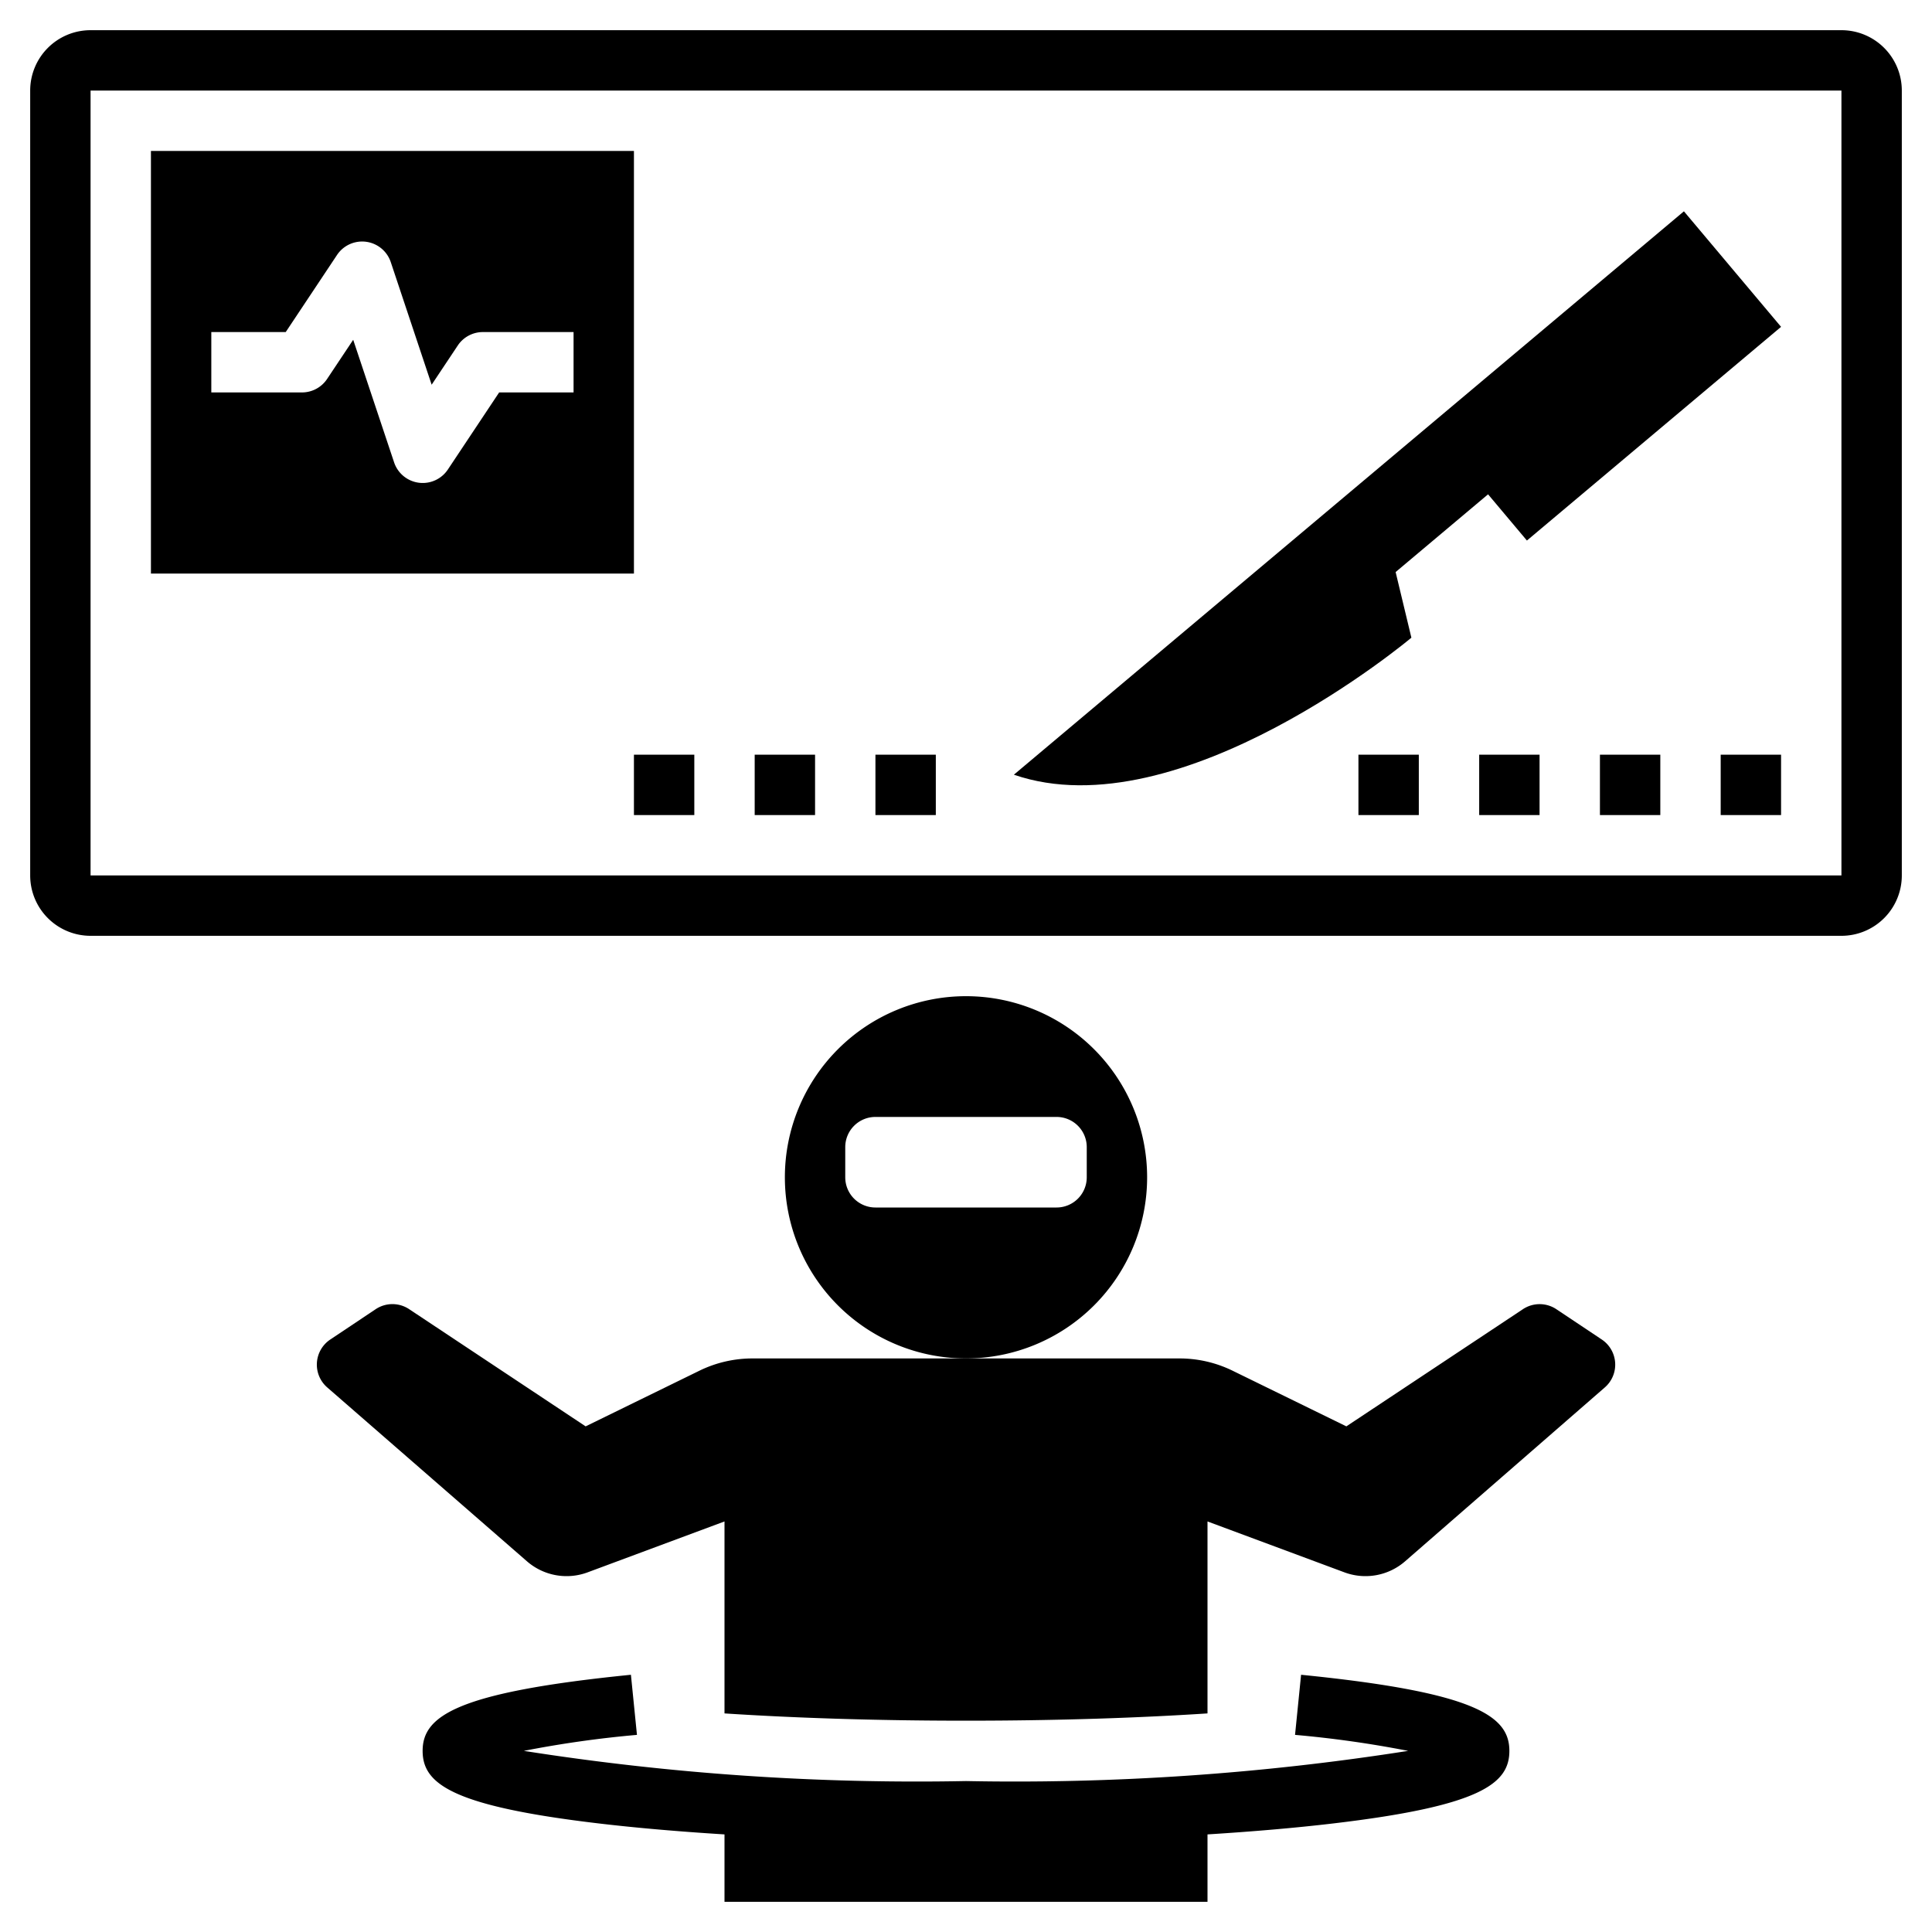 <svg xmlns="http://www.w3.org/2000/svg" height="512" viewBox="0 0 64 64" width="512"><path d="m29 25h2v2h-2z"></path><path d="m53 25h2v2h-2z"></path><path d="m45 25h2v2h-2z"></path><path d="m57 25h2v2h-2z"></path><path d="m49 25h2v2h-2z"></path><path d="m25 25h2v2h-2z"></path><path d="m21 25h2v2h-2z"></path><path d="m21 5h-16v14h16zm-2 8h-2.465l-1.7 2.555a1 1 0 0 1 -1.78-.239l-1.355-4.06-.866 1.3a1 1 0 0 1 -.834.444h-3v-2h2.465l1.7-2.555a1 1 0 0 1 1.78.239l1.354 4.06.866-1.3a1 1 0 0 1 .835-.444h3z"></path><path d="m23.168 45.407-3.768 1.843-5.846-3.882a1 1 0 0 0 -1.108 0l-1.506 1.006a1 1 0 0 0 -.1 1.586l6.616 5.76a2 2 0 0 0 2.01.366l4.534-1.686v6.359c2.241.146 4.925.241 8 .241s5.759-.095 8-.241v-6.359l4.536 1.686a2 2 0 0 0 2.01-.366l6.616-5.76a1 1 0 0 0 -.1-1.586l-1.506-1.005a1 1 0 0 0 -1.108 0l-5.848 3.881-3.768-1.843a4 4 0 0 0 -1.758-.407h-14.148a4 4 0 0 0 -1.758.407z"></path><path d="m50 58c0-1.159-1.129-1.943-6.9-2.521l-.2 1.991a35.8 35.8 0 0 1 3.747.53 83.913 83.913 0 0 1 -14.647 1 83.913 83.913 0 0 1 -14.647-1 35.8 35.8 0 0 1 3.747-.53l-.2-1.991c-5.771.578-6.9 1.362-6.9 2.521 0 1.088.959 1.83 5.862 2.407 1.239.146 2.634.266 4.138.36v2.233h16v-2.233c1.5-.094 2.9-.214 4.138-.36 4.903-.577 5.862-1.319 5.862-2.407z"></path><path d="m61 1h-58a2 2 0 0 0 -2 2v26a2 2 0 0 0 2 2h58a2 2 0 0 0 2-2v-26a2 2 0 0 0 -2-2zm-58 28v-26h58v26z"></path><path d="m33.586 25.663c5.514 1.9 13.168-4.539 13.168-4.539l-.522-2.174 3.062-2.575 1.287 1.531 8.419-7.079-3.218-3.827z"></path><path d="m38 39a6 6 0 1 0 -6 6 6 6 0 0 0 6-6zm-2 0a1 1 0 0 1 -1 1h-6a1 1 0 0 1 -1-1v-1a1 1 0 0 1 1-1h6a1 1 0 0 1 1 1z"></path></svg>